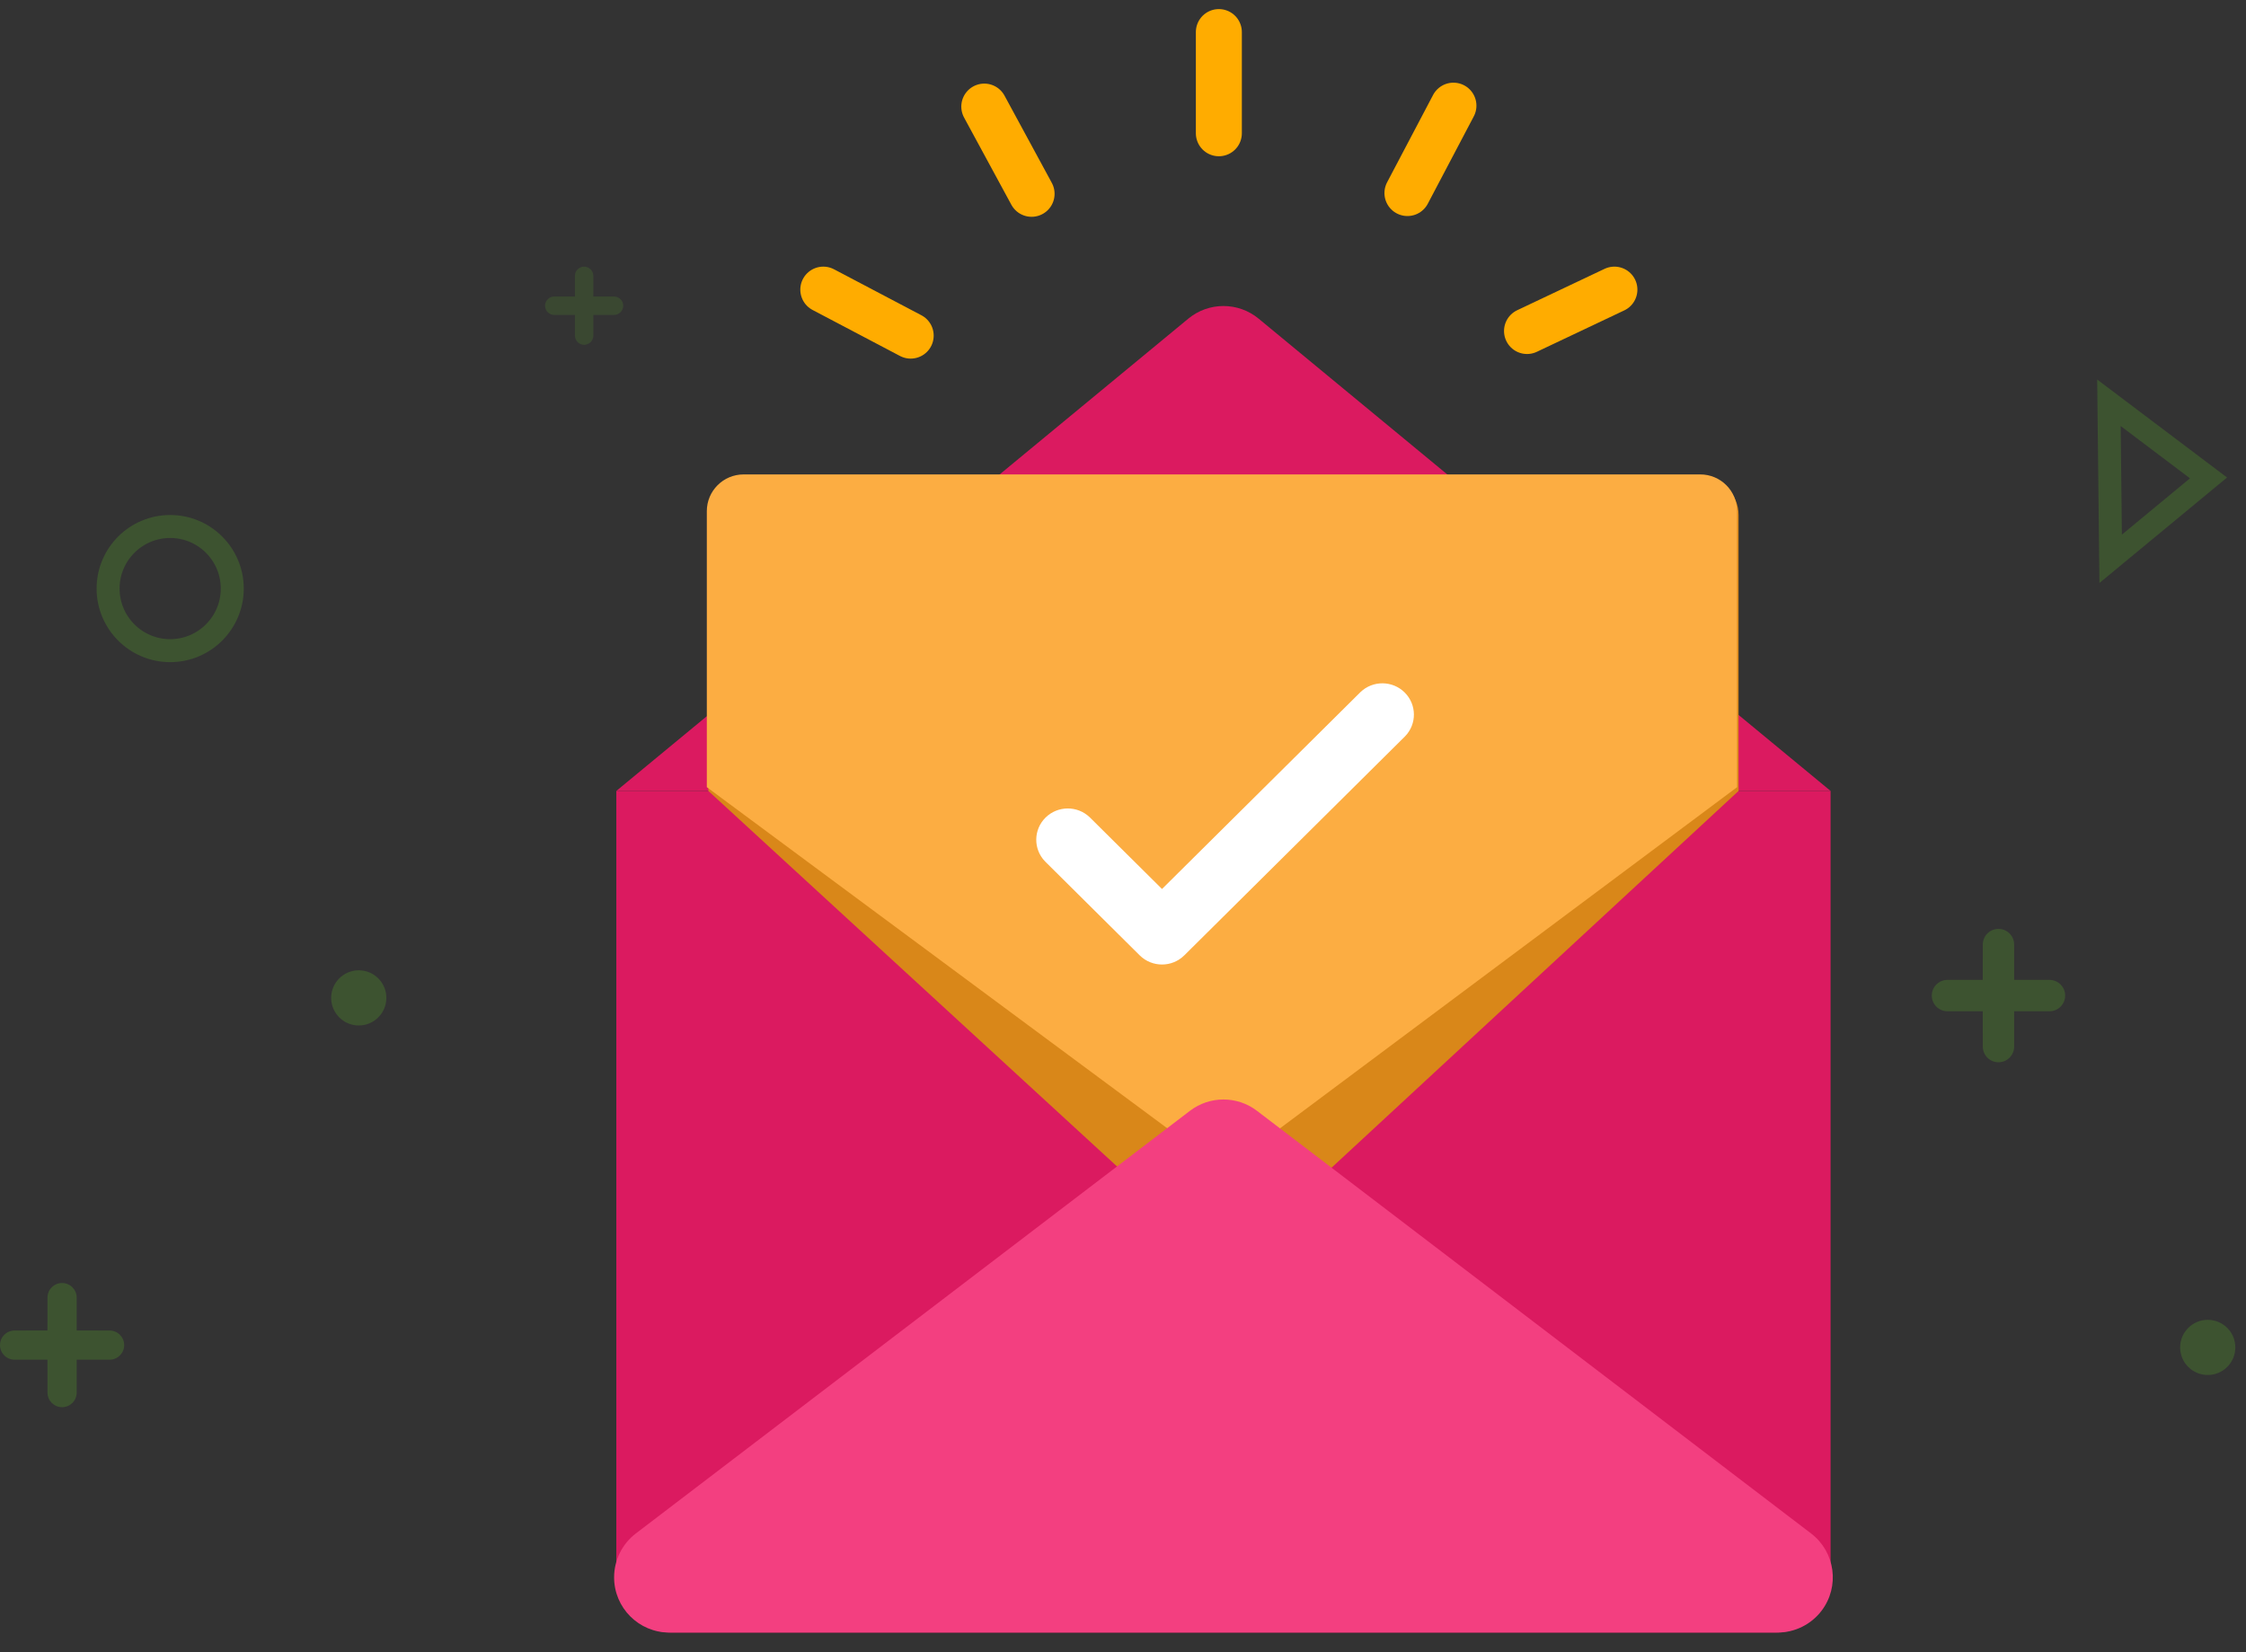 <?xml version="1.0" encoding="UTF-8"?>
<svg width="140px" height="103px" viewBox="0 0 140 103" version="1.1" xmlns="http://www.w3.org/2000/svg" xmlns:xlink="http://www.w3.org/1999/xlink">
    <rect x="0" y="0" width="140" height="103" fill="#333333" stroke="none"/>
    <title>73490B53-AA81-4FA4-9247-FFFD3047F539</title>
    <g id="Home" stroke="none" stroke-width="1" fill="none" fill-rule="evenodd">
        <g id="Forgot-password-1" transform="translate(-651, -392)">
            <g id="Group-4" transform="translate(440, 328)">
                <g id="Group-3" transform="translate(34, 66)">
                    <g id="Group-2" transform="translate(177, 0)">
                        <g id="Group">
                            <line x1="61.354" y1="4.645" x2="64.302" y2="10.082" id="Line-Copy" stroke="#FFAC00" stroke-width="2.867" stroke-linecap="round" stroke-linejoin="round"></line>
                            <line x1="51.319" y1="16.055" x2="56.766" y2="18.922" id="Line-Copy-2" stroke="#FFAC00" stroke-width="2.867" stroke-linecap="round" stroke-linejoin="round"></line>
                            <line x1="75.975" y1="0" x2="75.975" y2="6.307" id="Line-Copy-3" stroke="#FFAC00" stroke-width="2.867" stroke-linecap="round" stroke-linejoin="round"></line>
                            <line x1="90.597" y1="4.587" x2="87.73" y2="10.034" id="Line-Copy-4" stroke="#FFAC00" stroke-width="2.867" stroke-linecap="round" stroke-linejoin="round"></line>
                            <line x1="100.631" y1="16.055" x2="95.184" y2="18.635" id="Line-Copy-5" stroke="#FFAC00" stroke-width="2.867" stroke-linecap="round" stroke-linejoin="round"></line>
                            <circle id="Oval" fill="#559E2A" opacity="0.3" cx="22.363" cy="60.207" r="1.72"></circle>
                            <circle id="Oval-Copy" fill="#559E2A" opacity="0.3" cx="137.615" cy="81.996" r="1.72"></circle>
                            <circle id="Oval" stroke="#559E2A" stroke-width="1.433" opacity="0.3" cx="10.608" cy="34.691" r="3.87"></circle>
                            <path d="M36.411,14.622 C36.727,14.622 36.984,14.878 36.984,15.195 L36.984,16.485 L38.274,16.485 C38.591,16.485 38.848,16.742 38.848,17.059 C38.848,17.375 38.591,17.632 38.274,17.632 L36.984,17.632 L36.984,18.922 C36.984,19.239 36.727,19.496 36.411,19.496 C36.094,19.496 35.837,19.239 35.837,18.922 L35.837,17.632 L34.547,17.632 C34.231,17.632 33.974,17.375 33.974,17.059 C33.974,16.742 34.231,16.485 34.547,16.485 L35.837,16.485 L35.837,15.195 C35.837,14.878 36.094,14.622 36.411,14.622 Z" id="Combined-Shape" fill="#559E2A" opacity="0.2"></path>
                            <path d="M124.571,55.906 C125.111,55.906 125.549,56.344 125.549,56.884 L125.549,59.084 L127.75,59.085 C128.29,59.085 128.728,59.523 128.728,60.063 C128.728,60.604 128.29,61.042 127.75,61.042 L125.549,61.041 L125.549,63.242 C125.549,63.783 125.111,64.221 124.571,64.221 C124.03,64.221 123.593,63.783 123.593,63.242 L123.592,61.041 L121.392,61.042 C120.851,61.042 120.414,60.604 120.414,60.063 C120.414,59.523 120.851,59.085 121.392,59.085 L123.592,59.084 L123.593,56.884 C123.593,56.344 124.03,55.906 124.571,55.906 Z" id="Combined-Shape-Copy" fill="#559E2A" opacity="0.3"></path>
                            <path d="M3.87,77.982 C4.373,77.982 4.781,78.39 4.781,78.893 L4.781,80.941 L6.83,80.942 C7.333,80.942 7.741,81.35 7.741,81.853 C7.741,82.355 7.333,82.763 6.83,82.763 L4.781,82.763 L4.781,84.812 C4.781,85.315 4.373,85.723 3.87,85.723 C3.367,85.723 2.96,85.315 2.96,84.812 L2.959,82.763 L0.911,82.763 C0.408,82.763 -1.77635684e-15,82.355 -1.77635684e-15,81.853 C-1.77635684e-15,81.35 0.408,80.942 0.911,80.942 L2.959,80.941 L2.96,78.893 C2.96,78.39 3.367,77.982 3.87,77.982 Z" id="Combined-Shape-Copy-2" fill="#559E2A" opacity="0.3"></path>
                            <path d="M134.732,25.181 L139.774,31.281 L130.048,31.389 L134.732,25.181 Z" id="Triangle" stroke="#559E2A" stroke-width="1.433" opacity="0.3" transform="translate(134.892, 27.953) rotate(-270) translate(-134.892, -27.953) "></path>
                        </g>
                        <g id="Group" transform="translate(31.537, 16.055)">
                            <path d="M6.881,31.25 L82.569,31.25 L82.569,80.276 C82.569,82.176 81.029,83.716 79.129,83.716 L10.321,83.716 C8.421,83.716 6.881,82.176 6.881,80.276 L6.881,31.25 L6.881,31.25 Z" id="Rectangle" fill="#DB1A60"></path>
                            <path d="M46.916,1.809 L82.569,31.25 L82.569,31.25 L6.881,31.25 L42.534,1.809 C43.806,0.759 45.644,0.759 46.916,1.809 Z" id="Triangle-Copy" fill="#DB1A60"></path>
                            <path d="M14.908,11.755 L74.542,11.755 C75.808,11.755 76.835,12.782 76.835,14.048 L76.835,31.25 L76.835,31.25 L44.844,60.864 L12.615,31.25 L12.615,14.048 C12.615,12.782 13.642,11.755 14.908,11.755 Z" id="Rectangle" fill="#D98719"></path>
                            <path d="M14.815,11.52 L74.448,11.52 C75.715,11.52 76.742,12.546 76.742,13.813 L76.742,31.015 L76.742,31.015 L44.751,54.895 L12.521,31.015 L12.521,13.813 C12.521,12.546 13.548,11.52 14.815,11.52 Z" id="Rectangle-Copy" fill="#FCAD42"></path>
                            <g id="check" transform="translate(33.056, 24.542)" fill="#FFFFFF" fill-rule="nonzero">
                                <path d="M20.209,0.548 L7.839,12.822 L3.331,8.349 C2.56,7.61 1.334,7.621 0.576,8.373 C-0.182,9.125 -0.193,10.342 0.552,11.107 L6.449,16.959 C7.216,17.72 8.461,17.72 9.228,16.959 L22.988,3.305 C23.733,2.54 23.723,1.324 22.964,0.571 C22.206,-0.181 20.98,-0.192 20.209,0.548 Z" id="Path"></path>
                            </g>
                            <path d="M46.812,51.191 L81.354,77.54 C82.865,78.693 83.155,80.852 82.003,82.362 C81.352,83.215 80.34,83.716 79.267,83.716 L10.183,83.716 C8.283,83.716 6.742,82.176 6.742,80.276 C6.742,79.203 7.243,78.191 8.096,77.54 L42.638,51.191 C43.871,50.251 45.579,50.251 46.812,51.191 Z" id="Triangle" fill="#F33F80"></path>
                        </g>
                    </g>
                </g>
            </g>
        </g>
    </g>
</svg>